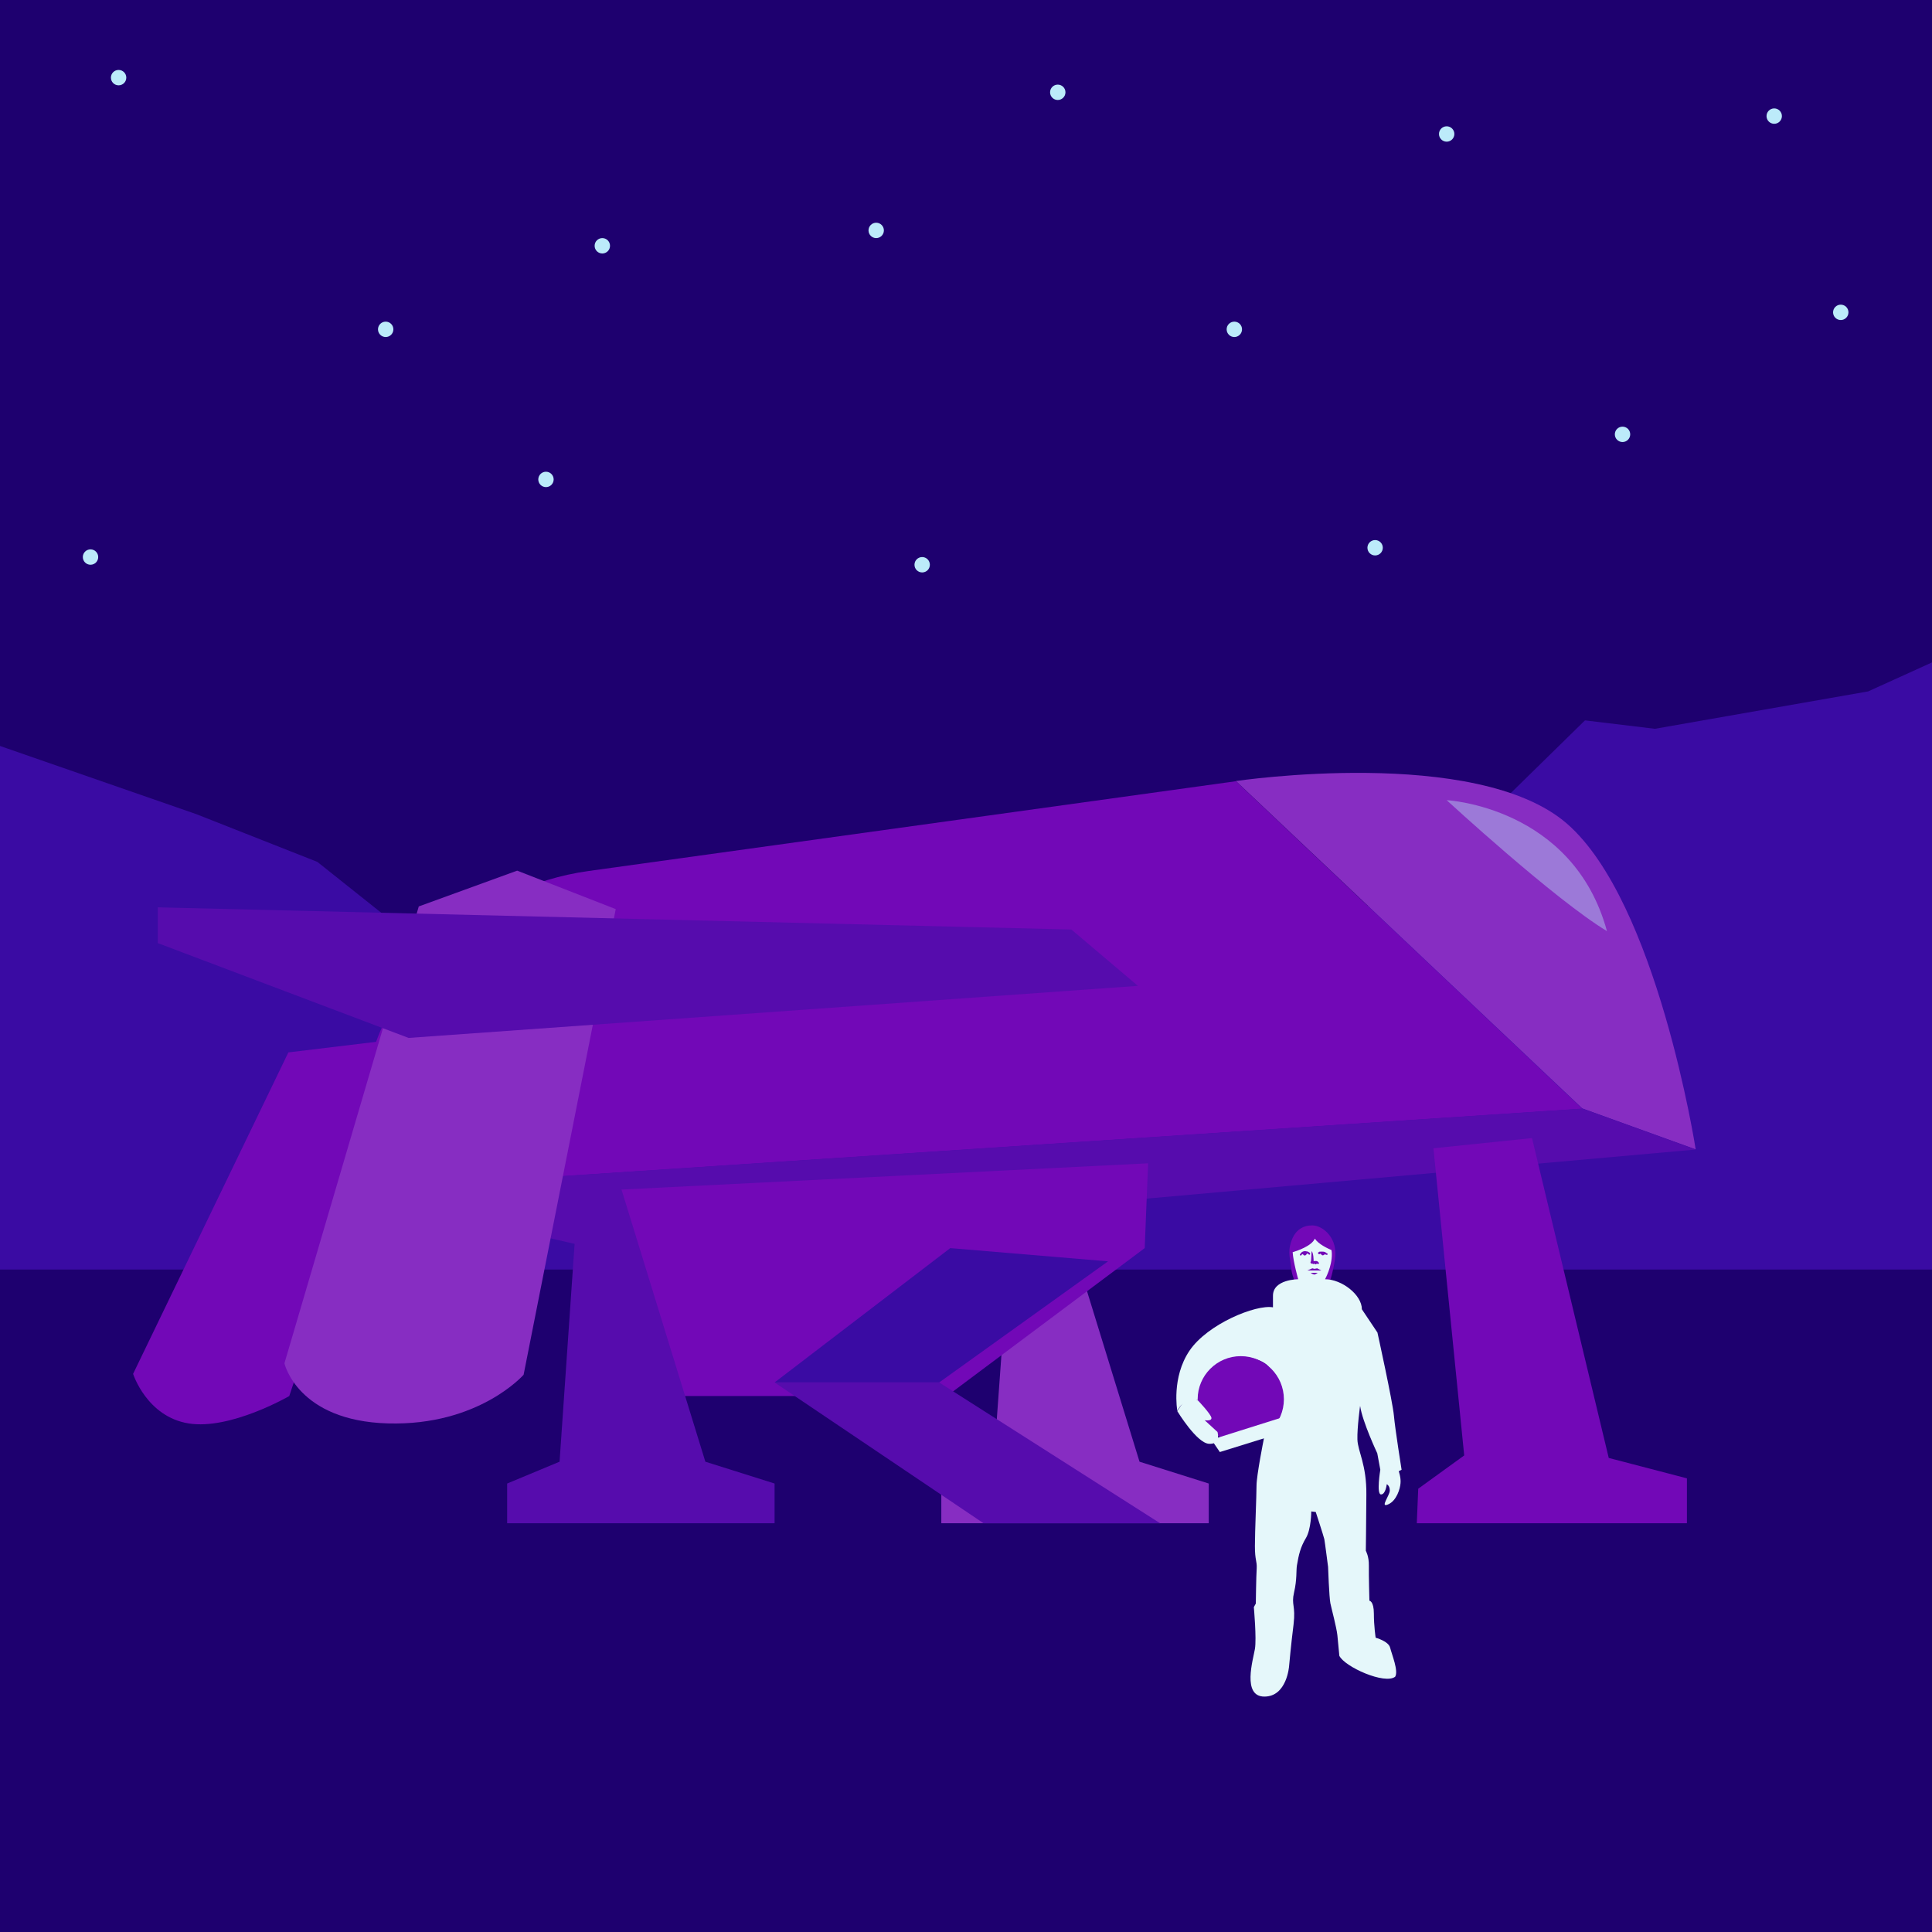 <?xml version="1.0" encoding="utf-8"?>
<!-- Generator: Adobe Illustrator 28.2.0, SVG Export Plug-In . SVG Version: 6.00 Build 0)  -->
<svg version="1.1" id="Layer_1" xmlns="http://www.w3.org/2000/svg" xmlns:xlink="http://www.w3.org/1999/xlink" x="0px" y="0px"
	 viewBox="0 0 1080 1080" style="enable-background:new 0 0 1080 1080;" xml:space="preserve">
<style type="text/css">
	.st0{fill:#1E006F;}
	.st1{fill:#3A0BA3;}
	.st2{fill:#BCEBFA;}
	.st3{fill:#7208B7;}
	.st4{fill:#872DC2;}
	.st5{fill:#560CAD;}
	.st6{opacity:0.4;fill:#BCEBFA;}
	.st7{fill:#E5F7FA;}
</style>
<g>
</g>
<rect class="st0" width="1080" height="1080"/>
<rect y="709.7" class="st0" width="1080" height="370.3"/>
<polygon class="st1" points="1080,370.3 1044.3,386.5 925.1,407.4 886,402.7 836.4,451.3 737.2,527.6 652.3,584.8 560.8,609.6 
	463.5,596.3 424.4,572.4 394.9,553.4 330,546.7 299.5,527.6 255.6,515.2 228.9,522.8 177.4,481.8 109.7,455.1 0,417 0,709.7 
	1080,709.7 "/>
<circle class="st2" cx="66.3" cy="43.4" r="4.3"/>
<circle class="st2" cx="215.6" cy="184.1" r="4.3"/>
<circle class="st2" cx="768.7" cy="306.2" r="4.3"/>
<circle class="st2" cx="50.6" cy="311.4" r="4.3"/>
<circle class="st2" cx="1029" cy="174.6" r="4.3"/>
<circle class="st2" cx="336.7" cy="137.4" r="4.3"/>
<circle class="st2" cx="305.2" cy="268" r="4.3"/>
<circle class="st2" cx="591.3" cy="51.6" r="4.3"/>
<circle class="st2" cx="690" cy="184.1" r="4.3"/>
<circle class="st2" cx="489.8" cy="128.8" r="4.3"/>
<circle class="st2" cx="808.7" cy="74.9" r="4.3"/>
<circle class="st2" cx="515.5" cy="315.7" r="4.3"/>
<circle class="st2" cx="907" cy="242.8" r="4.3"/>
<circle class="st2" cx="991.8" cy="64.9" r="4.3"/>
<g>
	<path class="st3" d="M228.4,580.2l-67.2,8.1L74.4,768c0,0,7.6,23.9,31,27.7c23.4,3.8,56.3-15.3,56.3-15.3L228.4,580.2z"/>
	<path class="st3" d="M329,486.9l361.9-50.2l193.6,183.1l-692.3,45.8l11.4-59.5C215.6,543.5,266,495.6,329,486.9z"/>
	<path class="st4" d="M690.9,436.6c0,0,134.5-20,185,23.8s72,182.1,72,182.1l-63.4-22.9L690.9,436.6z"/>
	<polygon class="st5" points="947.9,642.6 884.5,619.7 192.2,665.5 331.4,697.7 	"/>
	<path class="st4" d="M234.1,506.7L159,762.1c0,0,7.2,32.2,57.9,33.6c50.8,1.4,75.8-27.2,75.8-27.2l51.5-260.3l-55.1-21.5
		L234.1,506.7z"/>
	<polygon class="st4" points="593.4,675.5 637,817.1 675.7,829.3 675.7,851.5 526.2,851.5 526.2,829.3 555.5,817.1 566.2,669.1 	"/>
	<polygon class="st3" points="801.3,641.9 818.5,813.6 792.8,832.2 792,851.5 943,851.5 943,826.4 899.3,815 856.4,636.2 	"/>
	<polygon class="st3" points="641.8,650.3 336.7,665.5 336.7,780.4 529.3,780.4 639.9,697.7 	"/>
	<polygon class="st1" points="433,772.8 525,772.8 619.4,705.1 531.2,697.7 	"/>
	<polygon class="st5" points="433,772.8 549.8,851.5 648.5,851.5 525,772.8 	"/>
	<polygon class="st5" points="598.9,519.6 88.2,507.2 88.2,527.2 228.4,580.2 636.1,551.1 	"/>
	<polygon class="st5" points="346.3,661.3 394.3,817.1 433,829.3 433,851.5 283.5,851.5 283.5,829.3 312.8,817.1 323.5,662.1 	"/>
</g>
<path class="st6" d="M808.7,447.3c0,0,70.6,3.6,89.6,73.2C869.1,502.9,808.7,447.3,808.7,447.3z"/>
<g>
	<path class="st3" d="M723.7,717.3c0.1-2.2-1.6-4.1-1.9-8.6c-0.3-4.5-2.2-8.2,0-14.7c2.2-6.5,6.6-9,11.8-9c5.8,0,14.7,7.1,12.6,19.4
		c-2.1,12.3-3.8,13.7-3.8,13.7L723.7,717.3z"/>
	<path class="st7" d="M781.9,822.4c0,0,1.3,3.6,1,6.7c-0.2,3.1-2.2,9.9-7,11.9c-4.7,2,1-5,1-7.8s-1.7-3.5-1.7-3.5s-0.6,5.7-3.2,5.7
		c-2.7,0-0.4-13.8-0.4-13.8l-1.7-9.2c0,0-8.3-17.6-9.6-26.5c0,0-1.7,12.2-1.5,18.8c0.2,6.6,5.2,14,5,30.9
		c-0.1,16.9-0.3,31.3-0.3,31.3s1.8,3.1,1.7,8.3c-0.1,5.2,0.3,19.6,0.3,19.6s2.5,0.2,2.5,7.2c0,7,1,13.5,1,13.5s7.2,1.9,8.1,5.6
		c0.9,3.7,4.8,13,2.8,16.2c-5.8,4.5-28.2-5.5-31.2-11.7c0,0-0.7-7.1-1.1-11.5c-0.5-4.5-3.2-14.5-3.9-17.8
		c-0.7-3.4-1.3-20.4-1.3-20.4s-1.7-13.3-2.1-15.5c-0.5-2.1-4.8-15.2-4.8-15.2l-2.5-0.3c0,0,0,9.9-3,14.9c-3,5-4,9.2-5,15.2
		c-0.5,2.7,0.1,7.8-1.6,15.1c-1.7,7.3,1,7.1-0.3,18c-1.4,11-2.5,23.3-2.5,23.3s-1.2,17-13.8,17c-12.6,0-6.3-20.7-5.3-26.6
		c1-5.8-0.6-23.4-0.6-23.4l1.1-2c0,0,0.2-15.5,0.5-19.7c0.2-4.3-1-4.3-1-12.4c0-8.2,0.9-28.1,0.9-33.8c0-5.7,4-25.7,4-25.7
		s6.3-35.2,3.2-40.2c-3-5-15.8-7.7-22.3-4.8c-6.5,2.9-16.8,8.9-17.6,23c0,0-1.7-0.8-4.1-0.4c-2,0.4-4.6,1.7-6.9,5.2l0,0
		c-0.2,0.3-0.4,0.6-0.6,0.9c0,0-3.3-18.4,6.8-33.4c10.1-15,37.2-26,46.7-24.3v-6.5c0-9.2,14.1-9.2,14.1-9.2s-2.7-9.5-3.1-15.1
		c2.4-0.7,10.7-3.5,12.4-7.6c2,3.1,7.2,5.5,9.3,6.4c0.1,0.7,0.2,1.3,0.2,2c0.2,7.2-3.8,14.3-3.8,14.3c9.4,0,20.6,8.7,20.6,16.8
		l8.7,13c0,0,8.5,38.6,9.2,46.4c0.7,7.8,4.3,30.3,4.3,30.3L781.9,822.4z"/>
	<path class="st3" d="M732.4,700.8c-0.1-0.3-0.3-0.6-0.6-0.7c-0.4-0.4-1.1-0.6-1.7-0.6c-0.2-0.1-0.4-0.1-0.6-0.1
		c-0.9,0-1.8,0.4-2.3,1.1c0,0,0,0,0,0c0,0,0,0,0,0c0,0-0.1,0.1-0.1,0.1c0,0,0,0.1,0,0.1c-0.2,0.1-0.3,0.3-0.4,0.5
		c-0.1,0.2-0.1,0.5,0.2,0.6c0.2,0.1,0.5,0.1,0.6-0.2c0.2-0.4,0.5-0.5,0.9-0.5c0.1,0.5,0.6,0.8,1.2,0.7c0.3-0.1,0.6-0.3,0.7-0.6
		c0.1-0.1,0.2-0.2,0.2-0.4c0.1,0,0.3-0.1,0.4-0.1c0.3,0.2,0.6,0.4,0.8,0.6C732.1,701.6,732.5,701.1,732.4,700.8z"/>
	<path class="st3" d="M741.6,700.5C741.6,700.5,741.5,700.5,741.6,700.5C741.5,700.5,741.5,700.5,741.6,700.5c-0.1,0-0.1,0-0.1,0
		c-1-1.1-2.5-0.8-3.9-0.8c-0.2,0-0.4,0.2-0.4,0.3c0,0,0,0,0,0c-0.5,0-0.6,0.7-0.2,0.9c0.1,0.1,0.3,0.2,0.5,0.2
		c0.2,0,0.3-0.1,0.5-0.2c0.1,0,0.2-0.1,0.3-0.1c0,0,0,0,0,0c0,0.2,0.1,0.3,0.3,0.4c0.1,0.1,0.1,0.2,0.2,0.3c0.2,0.2,0.5,0.3,0.8,0.2
		c0.2,0,0.4-0.1,0.5-0.2c0.1-0.1,0.3-0.2,0.4-0.3c0,0,0.1,0,0.1,0c0,0,0.1,0,0.1,0c0,0,0,0,0.1,0c0.1,0,0.2,0,0.2,0.1
		c0.2,0.1,0.4,0.1,0.7,0.2c0.2,0,0.5-0.2,0.5-0.5C742,700.7,741.8,700.5,741.6,700.5z"/>
	<g>
		<polygon class="st0" points="735.9,706.5 735.9,706.5 735.9,706.5 		"/>
		<path class="st3" d="M737.2,705.8c-0.3-0.2-0.4-0.5-0.7-0.7c-0.4-0.2-0.8-0.2-1.2-0.2c-0.8,0-1.6,0.2-2.4,0.3
			c-0.3,0-0.4,0.4-0.3,0.6c0,0,0,0,0,0c0,0.1,0.1,0.3,0.2,0.4c0.2,0.1,0.4,0.2,0.6,0.2c0.1,0,0.2,0,0.3,0c0,0,0.1,0,0.1,0
			c0.2,0.3,0.6,0.3,0.8,0c0,0,0,0,0,0c0,0,0,0,0,0c0,0,0,0,0,0c0,0,0,0,0,0c0,0,0,0,0,0c0.1,0,0,0,0.1,0c0.2,0,0.3,0.2,0.5,0.3
			c0.2,0.2,0.5,0,0.7-0.2c0.1,0,0.2,0,0.2,0c0.1,0,0.2-0.1,0.3-0.1c0.1,0,0.1,0.1,0.2,0.1c0.2,0.1,0.5,0.1,0.6-0.1
			C737.4,706.2,737.4,705.9,737.2,705.8z"/>
	</g>
	<path class="st3" d="M734.3,705.8c0.1-1.7-0.1-5.5-1.1-6.4c-0.1,2.8-0.4,6.4-0.4,6.4H734.3z"/>
	<polygon class="st3" points="730.8,710.2 733.6,709 734.8,709.3 736.3,709 738.6,710.2 	"/>
	<path class="st3" d="M732.6,711.5h4c0,0-1.3,1-1.9,1C734.1,712.5,732.6,711.5,732.6,711.5z"/>
	<circle class="st3" cx="693.6" cy="782.2" r="24.1"/>
	<polygon class="st7" points="681.9,811.7 677.2,804.8 719.1,791.6 719.9,799.9 	"/>
	<path class="st7" d="M675.9,807.1c-6.9-0.3-17.8-18.3-17.8-18.3l0.6-0.9l0,0c2.3-3.6,4.9-6.9,7-7.3l4.1,2.4c0,0,7.2,7.6,7.4,9.6
		c0.2,2-3.8,1.3-3.8,1.3l7.2,6.6C680.5,800.5,682.9,807.4,675.9,807.1z"/>
</g>
</svg>
